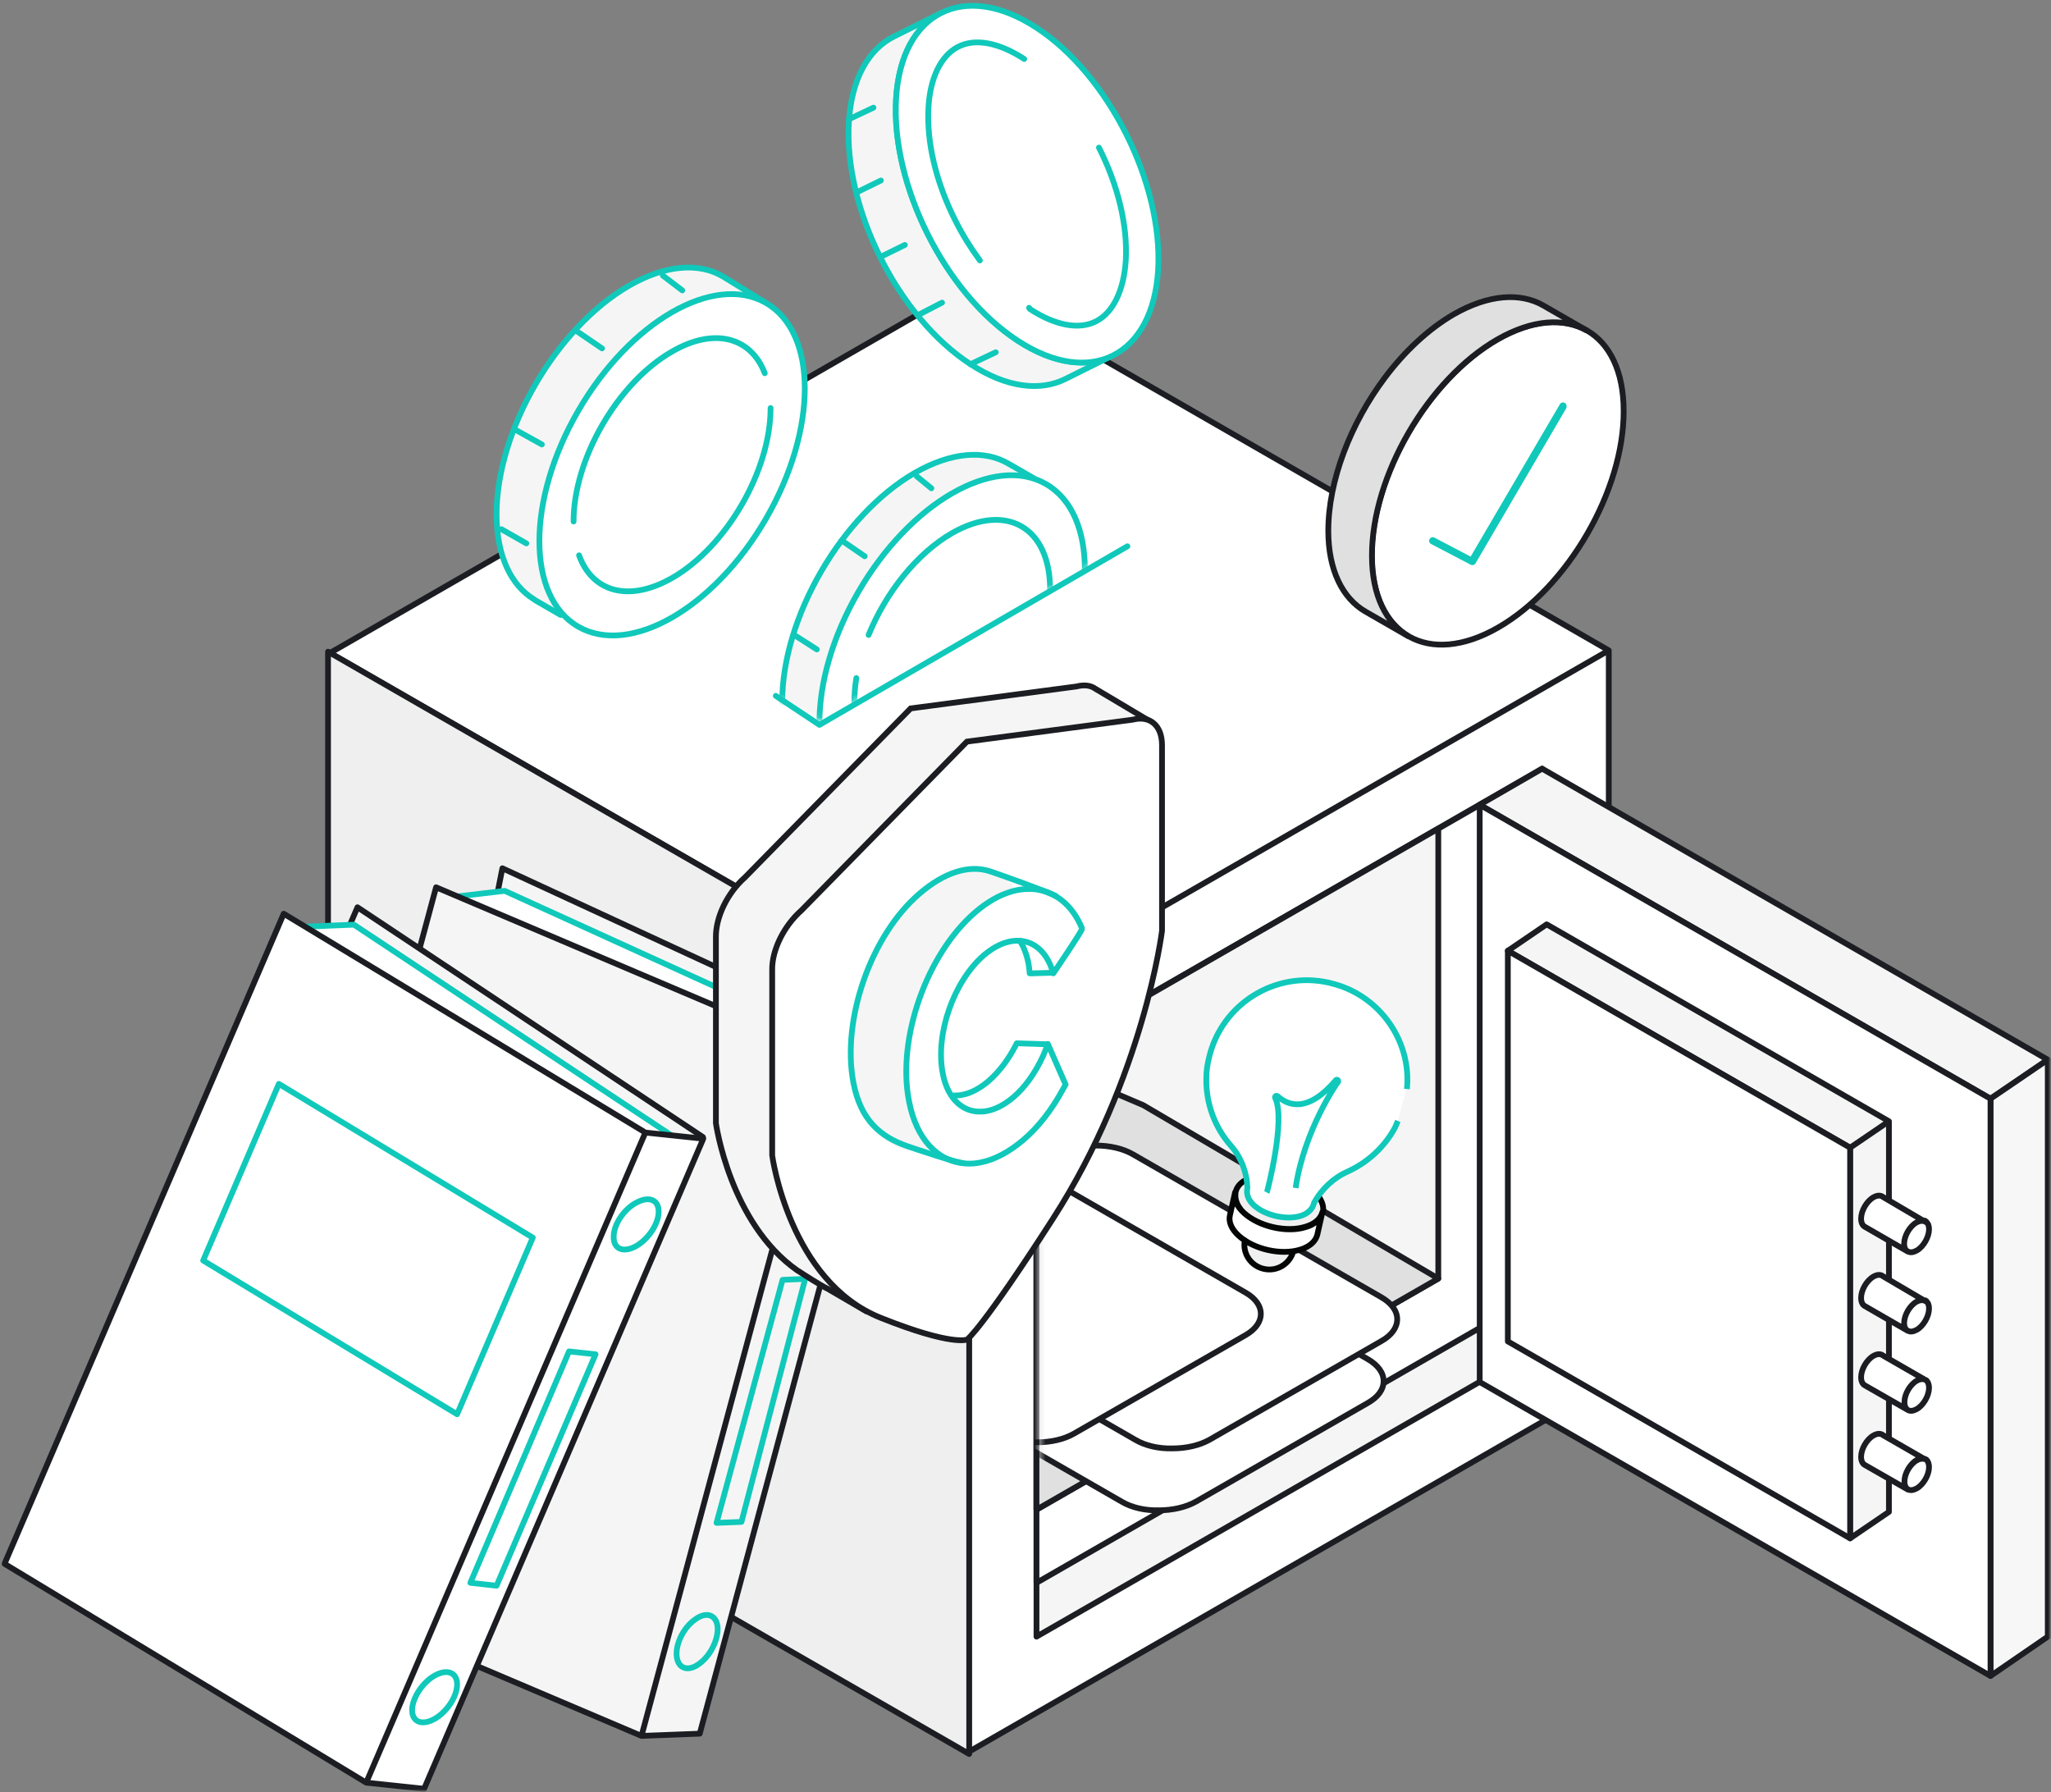 <svg width="356" height="311" viewBox="0 0 356 311" fill="none" xmlns="http://www.w3.org/2000/svg">
<rect x="0" y="0" width="356" height="311" fill="#808080" stroke="none"/>
<g clip-path="url(#clip0_10_568)">
<mask id="mask0_10_568" style="mask-type:luminance" maskUnits="userSpaceOnUse" x="0" y="0" width="356" height="311">
<path d="M356 0H0V311H356V0Z" fill="white"/>
</mask>
<g mask="url(#mask0_10_568)">
<mask id="mask1_10_568" style="mask-type:luminance" maskUnits="userSpaceOnUse" x="0" y="0" width="356" height="311">
<path d="M356 0H0V311H356V0Z" fill="white"/>
</mask>
<g mask="url(#mask1_10_568)">
<path d="M167.893 176.923L279.241 112.877V240.13L167.893 304.176V176.923ZM167.893 176.923L279.241 112.877L168.623 49.223L57.274 113.325L167.893 176.923Z" fill="white"/>
<path d="M167.893 176.923L279.241 112.877M167.893 176.923V304.176L279.241 240.13V112.877M167.893 176.923L57.274 113.325L168.623 49.223L279.241 112.877" stroke="#1C1D22" stroke-miterlimit="10" stroke-linecap="round" stroke-linejoin="round"/>
<path d="M179.909 183.915V284.039L267.674 233.586V133.406L179.909 183.915Z" fill="#F6F5F5" stroke="#1C1D22" stroke-miterlimit="10" stroke-linecap="round" stroke-linejoin="round"/>
<path d="M179.909 183.915V274.698L257.735 229.95V139.167L179.909 183.915Z" fill="white" stroke="#1C1D22" stroke-miterlimit="10" stroke-linecap="round" stroke-linejoin="round"/>
<path d="M249.649 143.81V221.895L179.909 262.001V183.915L249.649 143.81Z" fill="#F6F5F5" stroke="#1C1D22" stroke-miterlimit="10" stroke-linecap="round" stroke-linejoin="round"/>
<path d="M198.439 191.802L249.649 221.895L179.909 262.001V183.915L198.439 191.802Z" fill="#E0E0E0" stroke="#1C1D22" stroke-miterlimit="10" stroke-linecap="round" stroke-linejoin="round"/>
<path d="M345.5 190.683L355.439 183.915L267.674 133.406L256.837 139.67L345.5 190.683Z" fill="#F6F5F5" stroke="#1C1D22" stroke-miterlimit="10" stroke-linecap="round" stroke-linejoin="round"/>
<path d="M355.439 284.039V183.915L345.5 190.683V290.863L355.439 284.039Z" fill="#F7F7F7" stroke="#1C1D22" stroke-miterlimit="10" stroke-linecap="round" stroke-linejoin="round"/>
<path d="M345.5 290.863V190.683L256.837 139.67V239.85L345.5 290.863Z" fill="white" stroke="#1C1D22" stroke-miterlimit="10" stroke-linecap="round" stroke-linejoin="round"/>
<path d="M261.722 165.009L268.46 160.422L327.868 194.599L321.13 199.186L261.722 165.009ZM327.868 262.392V194.599L321.13 199.186V266.979L327.868 262.392Z" fill="#F6F5F5"/>
<path d="M327.868 194.599L268.46 160.422L261.722 165.009L321.13 199.186M327.868 194.599L321.13 199.186M327.868 194.599V262.392L321.13 266.979V199.186" stroke="#1C1D22" stroke-miterlimit="10" stroke-linecap="round" stroke-linejoin="round"/>
<path d="M321.13 266.979V199.185L261.722 165.009V232.803L321.13 266.979Z" fill="white" stroke="#1C1D22" stroke-miterlimit="10" stroke-linecap="round" stroke-linejoin="round"/>
<path d="M56.938 240.354L168.23 304.4V177.147L56.938 113.101V240.354Z" fill="#EFEFEF" stroke="#1C1D22" stroke-miterlimit="10" stroke-linecap="round" stroke-linejoin="round"/>
<path d="M326.857 207.744C326.464 207.408 325.847 207.408 325.173 207.799C323.994 208.471 323.039 210.149 323.039 211.491C323.039 212.162 323.264 212.666 323.657 212.89L331.125 217.197C330.732 216.973 330.507 216.525 330.507 215.854C330.507 214.512 331.462 212.834 332.641 212.162C333.146 211.883 333.596 211.827 333.989 211.939L326.857 207.744ZM334.045 211.827L334.382 212.051C334.269 211.939 334.157 211.883 334.045 211.827ZM326.857 221.504C326.464 221.168 325.847 221.168 325.173 221.56C323.994 222.231 323.039 223.909 323.039 225.251C323.039 225.922 323.264 226.426 323.657 226.65L331.125 230.957C330.732 230.733 330.507 230.285 330.507 229.614C330.507 228.272 331.462 226.594 332.641 225.922C333.146 225.643 333.596 225.587 333.989 225.699L326.857 221.504ZM334.045 225.643L334.382 225.811C334.269 225.699 334.157 225.643 334.045 225.643ZM326.857 235.264C326.464 234.928 325.847 234.928 325.173 235.32C323.994 235.991 323.039 237.669 323.039 239.011C323.039 239.683 323.264 240.186 323.657 240.41L331.181 244.717C330.788 244.493 330.563 244.046 330.563 243.318C330.563 241.976 331.518 240.298 332.697 239.627C333.202 239.347 333.652 239.291 334.045 239.403L326.857 235.264ZM334.045 239.403L334.382 239.571C334.269 239.515 334.157 239.459 334.045 239.403ZM326.857 249.08C326.464 248.744 325.847 248.744 325.173 249.136C323.994 249.807 323.039 251.485 323.039 252.827C323.039 253.499 323.264 254.002 323.657 254.226L331.181 258.533C330.788 258.309 330.563 257.862 330.563 257.134C330.563 255.792 331.518 254.114 332.697 253.443C333.202 253.163 333.652 253.107 334.045 253.219L326.857 249.08ZM334.045 253.163L334.382 253.331C334.269 253.275 334.157 253.219 334.045 253.163ZM334.831 227.097C334.831 228.44 333.876 230.118 332.697 230.789C332.079 231.124 331.574 231.18 331.181 230.957C331.181 230.957 331.181 230.957 331.125 230.957C330.732 230.733 330.507 230.285 330.507 229.614C330.507 228.272 331.462 226.594 332.641 225.922C333.146 225.643 333.596 225.587 333.989 225.699L334.326 225.867C334.662 226.034 334.831 226.482 334.831 227.097ZM334.831 213.337C334.831 214.68 333.876 216.358 332.697 217.029C332.079 217.364 331.574 217.42 331.181 217.197C331.181 217.197 331.181 217.197 331.125 217.197C330.732 216.973 330.507 216.525 330.507 215.854C330.507 214.512 331.462 212.834 332.641 212.162C333.146 211.883 333.596 211.827 333.989 211.939L334.326 212.106C334.662 212.274 334.831 212.722 334.831 213.337ZM334.831 240.857C334.831 242.2 333.876 243.878 332.697 244.549C332.079 244.885 331.574 244.94 331.181 244.717C330.788 244.493 330.563 244.046 330.563 243.318C330.563 241.976 331.518 240.298 332.697 239.627C333.202 239.347 333.652 239.291 334.045 239.403L334.382 239.571C334.662 239.85 334.831 240.298 334.831 240.857ZM334.831 254.617C334.831 255.96 333.876 257.638 332.697 258.309C332.079 258.645 331.574 258.701 331.181 258.477C330.788 258.253 330.563 257.806 330.563 257.078C330.563 255.736 331.518 254.058 332.697 253.387C333.202 253.107 333.652 253.051 334.045 253.163L334.382 253.331C334.662 253.61 334.831 254.058 334.831 254.617Z" fill="white"/>
<path d="M331.125 217.197L323.657 212.89C323.264 212.666 323.039 212.162 323.039 211.491C323.039 210.149 323.994 208.471 325.173 207.799C325.847 207.408 326.464 207.408 326.857 207.744L333.989 211.939M331.125 217.197C330.732 216.973 330.507 216.525 330.507 215.854C330.507 214.512 331.462 212.834 332.641 212.162C333.146 211.883 333.596 211.827 333.989 211.939M331.125 217.197C331.181 217.197 331.181 217.197 331.181 217.197C331.574 217.42 332.079 217.364 332.697 217.029C333.876 216.358 334.831 214.68 334.831 213.337C334.831 212.722 334.662 212.274 334.326 212.106L333.989 211.939M331.125 230.957L323.657 226.65C323.264 226.426 323.039 225.922 323.039 225.251C323.039 223.909 323.994 222.231 325.173 221.56C325.847 221.168 326.464 221.168 326.857 221.504L333.989 225.699M331.125 230.957C330.732 230.733 330.507 230.285 330.507 229.614C330.507 228.272 331.462 226.594 332.641 225.922C333.146 225.643 333.596 225.587 333.989 225.699M331.125 230.957C331.181 230.957 331.181 230.957 331.181 230.957C331.574 231.18 332.079 231.124 332.697 230.789C333.876 230.118 334.831 228.44 334.831 227.097C334.831 226.482 334.662 226.034 334.326 225.867L333.989 225.699M331.181 244.717L323.657 240.41C323.264 240.186 323.039 239.683 323.039 239.011C323.039 237.669 323.994 235.991 325.173 235.32C325.847 234.928 326.464 234.928 326.857 235.264L334.045 239.403M331.181 244.717C330.788 244.493 330.563 244.046 330.563 243.318C330.563 241.976 331.518 240.298 332.697 239.627C333.202 239.347 333.652 239.291 334.045 239.403M331.181 244.717C331.574 244.94 332.079 244.885 332.697 244.549C333.876 243.878 334.831 242.2 334.831 240.857C334.831 240.298 334.662 239.85 334.382 239.571M334.045 239.403L334.382 239.571M334.045 239.403C334.157 239.459 334.269 239.515 334.382 239.571M334.045 253.163L334.382 253.331M334.045 253.163C334.157 253.219 334.269 253.275 334.382 253.331M334.045 253.163C333.652 253.051 333.202 253.107 332.697 253.387C331.518 254.058 330.563 255.736 330.563 257.078C330.563 257.806 330.788 258.253 331.181 258.477C331.574 258.701 332.079 258.645 332.697 258.309C333.876 257.638 334.831 255.96 334.831 254.617C334.831 254.058 334.662 253.61 334.382 253.331M334.045 211.827L334.382 212.051C334.269 211.939 334.157 211.883 334.045 211.827ZM334.045 225.643L334.382 225.811C334.269 225.699 334.157 225.643 334.045 225.643ZM326.857 249.08C326.464 248.744 325.847 248.744 325.173 249.136C323.994 249.807 323.039 251.485 323.039 252.827C323.039 253.499 323.264 254.002 323.657 254.226L331.181 258.533C330.788 258.309 330.563 257.862 330.563 257.134C330.563 255.792 331.518 254.114 332.697 253.443C333.202 253.163 333.652 253.107 334.045 253.219L326.857 249.08Z" stroke="#1C1D22" stroke-miterlimit="10" stroke-linecap="round" stroke-linejoin="round"/>
<mask id="mask2_10_568" style="mask-type:luminance" maskUnits="userSpaceOnUse" x="180" y="183" width="71" height="100">
<path d="M199.001 191.802L250.211 221.895L250.604 238.116L223.988 282.026L180.471 262.001V183.915L199.001 191.802Z" fill="white"/>
</mask>
<g mask="url(#mask2_10_568)">
<path d="M194.677 260.602L151.609 235.823C149.868 234.816 148.857 233.474 148.857 232.019C148.857 230.565 149.812 229.223 151.609 228.216L181.425 211.1C184.963 209.03 190.803 209.03 194.34 211.1L237.408 235.879C239.149 236.886 240.16 238.228 240.16 239.683C240.16 241.137 239.205 242.479 237.408 243.486L207.592 260.602C205.795 261.609 203.493 262.113 201.134 262.113C198.776 262.169 196.474 261.665 194.677 260.602Z" fill="white" stroke="#1C1D22" stroke-miterlimit="10" stroke-linecap="round" stroke-linejoin="round"/>
<path d="M197.035 249.863L153.967 225.084C152.227 224.077 151.216 222.734 151.216 221.28C151.216 219.826 152.17 218.483 153.967 217.476L183.784 200.36C187.321 198.291 193.161 198.291 196.698 200.36L239.767 225.139C241.507 226.146 242.518 227.489 242.518 228.943C242.518 230.397 241.563 231.74 239.767 232.747L209.95 249.863C208.153 250.87 205.851 251.373 203.493 251.373C201.134 251.429 198.832 250.926 197.035 249.863Z" fill="white" stroke="#1C1D22" stroke-miterlimit="10" stroke-linecap="round" stroke-linejoin="round"/>
<path d="M130.664 224.021L173.733 248.8C177.214 250.814 182.941 250.814 186.423 248.8L216.239 231.684C219.721 229.67 219.721 226.37 216.239 224.356L173.171 199.577C169.69 197.563 163.962 197.563 160.481 199.577L130.664 216.693C127.127 218.707 127.127 222.007 130.664 224.021Z" fill="white" stroke="#1C1D22" stroke-miterlimit="10" stroke-linecap="round" stroke-linejoin="round"/>
</g>
<path d="M216.015 215.239C215.565 217.532 217.025 219.714 219.328 220.217C221.63 220.721 223.876 219.378 224.437 217.141M216.352 204.723C215.229 205.282 214.611 206.065 214.442 207.016C214.442 207.016 214.442 207.072 214.442 207.128C214.442 207.184 214.442 207.184 214.442 207.24C214.386 207.911 214.555 208.694 215.06 209.478C215.229 209.701 215.397 209.981 215.622 210.205C215.734 210.317 215.846 210.428 215.959 210.54C216.632 211.156 217.531 211.715 218.485 212.162C221.068 213.337 224.269 213.729 226.683 212.946C226.852 212.89 227.02 212.834 227.189 212.778C227.413 212.666 227.638 212.61 227.863 212.442C227.975 212.386 228.143 212.274 228.256 212.218C228.368 212.106 228.536 211.995 228.649 211.939C228.705 211.939 228.705 211.883 228.761 211.827C228.873 211.715 228.929 211.659 228.986 211.547C229.098 211.435 229.154 211.323 229.21 211.212L229.266 211.156C229.323 211.044 229.379 210.932 229.435 210.82C229.491 210.708 229.491 210.652 229.547 210.54C229.547 210.484 229.603 210.484 229.603 210.428C229.828 209.589 229.547 208.583 228.873 207.632" fill="#F0F0F0"/>
<path d="M229.547 210.317L228.649 214.288C228.368 215.407 227.413 216.358 225.729 216.861C222.416 217.924 217.587 216.805 215.004 214.456C213.712 213.281 213.207 211.995 213.488 210.876L214.386 206.905C214.105 208.023 214.611 209.31 215.902 210.484C218.485 212.834 223.258 213.952 226.627 212.89C228.312 212.386 229.266 211.435 229.547 210.317Z" fill="white"/>
<path d="M244.146 189.005C244.876 181.174 240.047 173.679 232.579 171.106C231.962 170.882 231.288 170.714 230.614 170.547C221.237 168.421 211.915 174.294 209.782 183.635C209.501 184.754 209.389 185.929 209.333 187.047C209.22 191.466 210.792 195.662 213.6 198.85C215.397 200.864 216.295 203.492 216.464 206.121C215.902 208.527 218.541 210.372 221.405 211.044C224.325 211.715 227.469 211.156 228.031 208.75C229.322 206.401 231.344 204.443 233.871 203.325C237.352 201.758 240.272 199.13 242.069 195.717C242.237 195.326 242.406 194.934 242.574 194.543" fill="white"/>
<path d="M224.493 217.141C223.876 219.378 221.63 220.721 219.384 220.217C217.081 219.714 215.622 217.476 216.071 215.239M216.352 204.723C215.228 205.282 214.611 206.065 214.442 207.016C214.442 207.016 214.442 207.072 214.442 207.128C214.442 207.184 214.442 207.184 214.442 207.24C214.386 207.911 214.555 208.694 215.06 209.478C215.228 209.701 215.397 209.981 215.622 210.205C215.734 210.317 215.846 210.428 215.958 210.54C216.632 211.156 217.531 211.715 218.485 212.162C221.068 213.337 224.269 213.729 226.683 212.946C226.852 212.89 227.02 212.834 227.189 212.778C227.413 212.666 227.638 212.61 227.863 212.442C227.975 212.386 228.143 212.274 228.256 212.218C228.368 212.106 228.536 211.995 228.649 211.939C228.705 211.939 228.705 211.883 228.761 211.827C228.873 211.715 228.929 211.659 228.986 211.547C229.098 211.435 229.154 211.323 229.21 211.212L229.266 211.156C229.322 211.044 229.379 210.932 229.435 210.82C229.491 210.708 229.491 210.652 229.547 210.54C229.547 210.484 229.603 210.484 229.603 210.428C229.828 209.589 229.547 208.583 228.873 207.632M226.627 212.89C223.314 213.952 218.485 212.834 215.902 210.484C214.611 209.31 214.105 208.023 214.386 206.904L213.488 210.876C213.207 211.995 213.712 213.281 215.004 214.456C217.587 216.805 222.36 217.924 225.729 216.861C227.357 216.358 228.368 215.407 228.649 214.288L229.547 210.317C229.266 211.435 228.312 212.386 226.627 212.89Z" stroke="#040505" stroke-miterlimit="10" stroke-linecap="round" stroke-linejoin="round"/>
<path d="M242.63 194.543C242.462 194.934 242.293 195.326 242.125 195.717C240.272 199.13 237.352 201.758 233.927 203.325C231.4 204.443 229.379 206.401 228.087 208.75C227.526 211.156 224.381 211.715 221.461 211.044C218.598 210.372 215.958 208.527 216.52 206.121C216.408 203.492 215.453 200.864 213.656 198.85C210.849 195.662 209.276 191.466 209.389 187.047C209.389 185.929 209.557 184.754 209.838 183.635C211.972 174.294 221.293 168.421 230.67 170.547C231.344 170.714 231.962 170.882 232.635 171.106C240.103 173.679 244.989 181.174 244.203 189.005M224.886 206.177C226.346 196.165 232.13 187.831 232.242 187.775C232.298 187.663 232.298 187.495 232.186 187.439C232.074 187.327 231.905 187.383 231.849 187.495C229.659 190.068 227.526 191.466 225.56 191.634C224.213 191.746 222.921 191.299 221.742 190.236C221.63 190.18 221.517 190.124 221.405 190.236C221.293 190.292 221.293 190.46 221.349 190.571C223.202 194.431 219.945 206.849 219.889 206.96" stroke="#10C9BA" stroke-miterlimit="10" stroke-linejoin="round"/>
<path d="M87.203 150.69L84.564 164.002L53.119 270.727L120.669 299.421L152.563 180.895L87.203 150.69Z" fill="#F6F5F5" stroke="#1C1D22" stroke-miterlimit="10" stroke-linecap="round" stroke-linejoin="round"/>
<path d="M142.737 184.642L150.149 184.363C150.766 184.363 150.935 183.468 150.373 183.188L87.596 154.605L77.657 155.78C77.096 155.78 76.927 156.619 77.489 156.842L142.737 184.642Z" fill="white" stroke="#10C9BA" stroke-miterlimit="10" stroke-linejoin="round"/>
<path d="M143.242 182.685L153.35 182.293L121.456 300.876L111.348 301.267L143.242 182.685ZM75.692 153.99L43.798 272.572L111.348 301.267L143.242 182.685L75.692 153.99Z" fill="#F6F5F5"/>
<path d="M143.242 182.685L153.35 182.293L121.456 300.876L111.348 301.267M143.242 182.685L111.348 301.267M143.242 182.685L75.692 153.99L43.798 272.572L111.348 301.267" stroke="#1C1D22" stroke-miterlimit="10" stroke-linecap="round" stroke-linejoin="round"/>
<path d="M135.83 222.119L139.761 221.951L128.699 264.126L124.375 264.294L135.83 222.119ZM140.322 201.311C140.603 203.381 142.344 203.94 144.309 202.43C146.275 200.975 147.622 198.067 147.398 195.997C147.117 193.928 145.376 193.368 143.411 194.878C141.446 196.333 140.042 199.241 140.322 201.311ZM117.469 287.563C117.75 289.633 119.49 290.192 121.456 288.682C123.421 287.228 124.769 284.319 124.544 282.249C124.263 280.18 122.523 279.62 120.557 281.131C118.592 282.529 117.188 285.438 117.469 287.563Z" stroke="#10C9BA" stroke-miterlimit="10" stroke-linejoin="round"/>
<path d="M62.047 157.458L56.264 170.938L10.781 272.181L73.558 310.161L122.017 197.34L62.047 157.458Z" fill="#F6F5F5" stroke="#1C1D22" stroke-miterlimit="10" stroke-linecap="round" stroke-linejoin="round"/>
<path d="M110.674 198.626L118.03 199.409C118.648 199.465 118.985 198.626 118.423 198.291L61.43 160.478L50.312 160.926C49.75 160.87 49.469 161.653 49.975 161.933L110.674 198.626Z" fill="white" stroke="#10C9BA" stroke-miterlimit="10" stroke-linejoin="round"/>
<path d="M112.022 196.556L122.073 197.619L73.615 310.441L63.563 309.378L112.022 196.556ZM49.245 158.576L0.786 271.398L63.563 309.378L112.022 196.556L49.245 158.576Z" fill="white"/>
<path d="M112.022 196.556L122.073 197.619L73.615 310.441L63.563 309.378M112.022 196.556L63.563 309.378M112.022 196.556L49.245 158.576L0.786 271.398L63.563 309.378" stroke="#1C1D22" stroke-miterlimit="10" stroke-linecap="round" stroke-linejoin="round"/>
<path d="M35.263 218.763L48.403 188.11L92.481 214.791L79.342 245.444L35.263 218.763ZM81.644 274.698L86.192 275.201L103.375 235.04L98.77 234.536L81.644 274.698ZM106.519 214.624C106.463 216.749 108.148 217.476 110.338 216.302C112.471 215.127 114.268 212.498 114.324 210.372C114.381 208.247 112.696 207.52 110.506 208.694C108.316 209.813 106.519 212.498 106.519 214.624ZM71.537 296.681C71.481 298.806 73.165 299.533 75.355 298.359C77.489 297.184 79.286 294.555 79.342 292.429C79.398 290.304 77.714 289.577 75.524 290.751C73.39 291.926 71.593 294.611 71.537 296.681Z" stroke="#10C9BA" stroke-miterlimit="10" stroke-linejoin="round"/>
<path d="M129.317 152.256L158.066 122.946L186.816 119.142C188.163 118.806 189.286 118.918 190.129 119.534L199.618 125.183L193.835 137.545V157.066C193.835 157.066 190.69 182.517 174.912 207.016C162.502 226.314 160.032 227.936 160.032 227.992C160.032 227.992 158.515 228.719 152.002 226.762L150.317 227.545L143.691 223.685C142.512 223.126 139.536 221.224 138.526 220.553L138.413 220.497C126.678 212.274 124.263 194.934 124.263 194.934V162.716C124.207 159.136 126.285 154.941 129.317 152.256Z" fill="#F6F5F5" stroke="#1C1D22" stroke-miterlimit="10" stroke-linecap="round"/>
<path d="M139.087 158.017L167.836 128.707L196.586 124.903C199.618 124.12 201.696 125.91 201.696 129.322V161.541C201.696 161.541 198.551 186.992 182.773 211.491C170.363 230.789 167.893 232.411 167.893 232.467C167.893 232.467 165.366 233.698 152.9 228.719C137.009 222.399 134.033 200.584 134.033 200.528V168.309C133.977 164.897 136.055 160.702 139.087 158.017Z" fill="white" stroke="#1C1D22" stroke-miterlimit="10" stroke-linecap="round"/>
<path d="M159.863 154.773C168.398 147.445 177.102 150.354 179.235 161.373C180.527 168.029 178.112 175.133 174.912 182.069C174.463 183.02 175.866 185.593 175.417 186.544C173.733 190.292 171.15 193.424 168.454 195.773C165.085 198.682 161.211 199.857 158.235 199.689C153.63 199.409 149.587 194.655 148.296 187.998C146.106 177.035 151.328 162.156 159.863 154.773Z" fill="#F6F5F5"/>
<path d="M169.802 157.849C178.337 150.522 187.04 153.43 189.174 164.45C190.466 171.106 188.051 178.21 184.851 185.146C184.401 186.097 185.805 188.67 185.356 189.62C183.671 193.368 181.088 196.501 178.393 198.85C175.024 201.758 171.15 202.933 168.174 202.765C163.569 202.486 159.526 197.731 158.235 191.075C156.045 180.056 161.267 165.177 169.802 157.849Z" fill="white"/>
<path d="M167.5 201.87C166.657 202.038 158.74 199.353 157.449 198.906C152.788 197.284 149.363 194.375 148.127 187.886C146.05 177.035 151.16 162.324 159.582 155.108C163.794 151.473 168.173 149.962 171.936 151.249C173.452 151.752 181.65 154.661 183.39 155.556" stroke="#10C9BA" stroke-miterlimit="10"/>
<path d="M181.874 181.174C181.594 181.957 181.369 182.517 181.032 183.3C179.685 186.208 177.944 188.67 175.922 190.404C174.406 191.69 172.834 192.529 171.318 192.809C170.813 192.921 170.251 192.921 169.746 192.921C166.657 192.753 164.355 190.236 163.625 186.208C162.334 179.44 165.534 170.323 170.756 165.792C173.396 163.555 176.091 162.772 178.449 163.555C180.414 164.226 181.931 166.016 182.717 168.589L182.829 168.924C182.829 168.924 187.939 161.429 187.826 161.149C186.479 157.905 184.345 155.724 181.594 154.773C177.832 153.486 173.452 154.717 169.24 158.353C160.818 165.624 155.652 180.335 157.785 191.131C159.021 197.619 162.727 201.647 167.668 201.926C168.51 201.982 169.296 201.926 170.139 201.758C172.553 201.311 175.08 199.969 177.551 197.899C180.19 195.662 182.548 192.641 184.457 189.117L184.963 188.222L181.874 181.174Z" stroke="#10C9BA" stroke-miterlimit="10" stroke-linejoin="round"/>
<path d="M165.422 190.124C165.927 190.124 166.433 190.124 166.994 190.012C168.51 189.732 170.083 188.893 171.599 187.607C173.396 186.041 175.024 183.915 176.315 181.398L176.484 181.062L181.706 181.23M176.821 162.995C177.607 164.058 178.168 165.512 178.505 167.135C178.618 167.806 178.674 168.197 178.73 168.925H179.179L182.829 168.813" stroke="#10C9BA" stroke-miterlimit="10" stroke-linejoin="round"/>
<path d="M193.105 61.697L184.907 65.78C180.527 67.961 174.687 67.29 168.454 63.207C155.876 55.04 146.443 36.19 147.341 21.2C147.791 13.648 150.767 8.502 155.203 6.321L163.401 2.237C158.965 4.419 155.989 9.565 155.54 17.116C154.641 32.107 164.131 50.901 176.652 59.124C182.885 63.207 188.725 63.878 193.105 61.697Z" fill="#F6F5F5" stroke="#10C9BA" stroke-miterlimit="10" stroke-linejoin="round"/>
<path d="M201.022 46.818C200.124 61.809 189.231 67.346 176.653 59.124C164.075 50.957 154.641 32.107 155.54 17.116C156.438 2.126 167.331 -3.412 179.909 4.81C192.431 12.977 201.865 31.827 201.022 46.818Z" fill="white" stroke="#10C9BA" stroke-miterlimit="10" stroke-linejoin="round"/>
<path d="M190.747 25.618C194.116 32.275 195.744 39.211 195.407 45.196C195.07 50.398 193.217 54.257 190.241 55.767C187.265 57.278 183.166 56.495 178.786 53.642C178.73 53.586 178.674 53.53 178.618 53.418M177.776 10.236C173.396 7.384 169.297 6.6 166.321 8.111C163.345 9.621 161.436 13.48 161.155 18.682C160.818 24.668 162.446 31.604 165.815 38.26C167.051 40.721 168.511 43.07 170.083 45.196" fill="white"/>
<path d="M190.747 25.618C194.116 32.275 195.744 39.211 195.407 45.196C195.07 50.398 193.217 54.257 190.241 55.767C187.265 57.278 183.166 56.495 178.786 53.642C178.73 53.586 178.674 53.53 178.618 53.418M177.776 10.236C173.396 7.384 169.297 6.6 166.321 8.111C163.345 9.621 161.436 13.48 161.155 18.682C160.818 24.668 162.446 31.604 165.815 38.26C167.051 40.721 168.511 43.07 170.083 45.196M152.844 44.581L157.056 42.511M148.689 33.393L152.901 31.324M147.342 20.696L151.609 18.682M159.302 54.705L163.513 52.523M168.454 63.207L172.834 61.137" stroke="#10C9BA" stroke-miterlimit="10" stroke-linecap="round" stroke-linejoin="round"/>
<path d="M86.192 89.273C86.192 74.674 96.524 56.886 109.214 49.559C115.56 45.923 121.343 45.531 125.498 47.992L132.686 52.411C132.686 52.411 132.18 57.557 132.18 62.815C132.18 77.414 121.849 95.202 109.158 102.529C104.778 105.046 97.31 106.724 97.31 106.724L92.874 104.151C92.874 104.151 92.818 104.151 92.818 104.096L92.65 103.984C88.719 101.578 86.192 96.488 86.192 89.273Z" fill="#F6F5F5" stroke="#10C9BA" stroke-miterlimit="10" stroke-linejoin="round"/>
<path d="M132.947 90.034C141.94 74.517 141.937 57.744 132.941 52.569C123.944 47.395 109.36 55.779 100.367 71.295C91.373 86.812 91.376 103.585 100.373 108.76C109.37 113.934 123.954 105.55 132.947 90.034Z" fill="white" stroke="#10C9BA" stroke-miterlimit="10" stroke-linejoin="round"/>
<path d="M104.498 60.466L100.062 57.445M87.035 91.846L91.358 94.307M115.054 47.825L118.423 50.398M132.742 64.773C130.384 58.564 124.038 56.718 116.626 61.025C107.193 66.451 99.556 79.652 99.556 90.503M100.511 96.376C102.813 102.753 109.158 104.599 116.683 100.292C126.116 94.866 133.753 81.665 133.753 70.814M94.054 77.135L89.618 74.674" stroke="#10C9BA" stroke-miterlimit="10" stroke-linecap="round" stroke-linejoin="round"/>
<mask id="mask3_10_568" style="mask-type:luminance" maskUnits="userSpaceOnUse" x="127" y="28" width="73" height="98">
<path d="M127.744 116.961L142.231 125.239L199.843 92.125V28.415L127.744 69.863V116.961Z" fill="white"/>
</mask>
<g mask="url(#mask3_10_568)">
<path d="M135.774 121.771C135.774 107.172 146.106 89.385 158.796 82.057C165.141 78.421 170.925 78.03 175.08 80.491L179.46 83.008L178.168 83.12C180.47 85.917 181.818 90.056 181.818 95.314C181.818 109.913 171.486 127.7 158.796 135.028C154.416 137.545 150.317 138.496 146.892 138.048L147.004 139.223L142.568 136.65C142.568 136.65 142.512 136.65 142.512 136.594L142.344 136.482C138.301 134.077 135.774 128.987 135.774 121.771Z" fill="#F6F5F5" stroke="#10C9BA" stroke-miterlimit="10" stroke-linejoin="round"/>
<path d="M181.562 121.47C190.555 105.953 190.553 89.18 181.556 84.005C172.559 78.831 157.975 87.215 148.982 102.731C139.989 118.248 139.991 135.021 148.988 140.196C157.985 145.37 172.569 136.986 181.562 121.47Z" fill="white" stroke="#10C9BA" stroke-miterlimit="10" stroke-linejoin="round"/>
<path d="M138.02 110.304L141.782 112.71M150.093 96.544L146.106 93.803M159.133 82.672L161.66 84.742M182.267 102.306C182.267 91.51 174.687 87.147 165.253 92.517C159.133 96.041 153.742 102.865 150.766 110.193M148.633 117.688C148.408 119.086 148.296 120.485 148.296 121.827" stroke="#10C9BA" stroke-miterlimit="10" stroke-linecap="round" stroke-linejoin="round"/>
</g>
<path d="M134.651 120.764L142.231 125.798L195.687 94.81" stroke="#10C9BA" stroke-miterlimit="10" stroke-linecap="round" stroke-linejoin="round"/>
<path d="M259.925 58.9C271.998 51.964 281.824 57.502 281.824 71.317C281.88 85.133 272.11 101.97 260.037 108.906C247.965 115.842 238.138 110.248 238.082 96.432C238.082 82.672 247.852 65.836 259.925 58.9Z" fill="white" stroke="#1C1D22" stroke-miterlimit="10" stroke-linecap="round"/>
<path d="M230.558 92.125C230.558 83.4 234.432 73.499 240.328 65.612C243.753 61.025 247.908 57.11 252.344 54.537C258.409 51.069 263.912 50.733 267.898 53.027L275.479 57.39C271.492 55.096 265.989 55.432 259.925 58.9C247.852 65.836 238.082 82.672 238.138 96.488C238.138 103.368 240.609 108.179 244.539 110.472L236.959 106.109C233.028 103.816 230.558 98.95 230.558 92.125Z" fill="#E0E0E0" stroke="#1C1D22" stroke-miterlimit="10" stroke-linecap="round"/>
<path d="M271.604 69.919C271.324 69.751 270.931 69.863 270.762 70.143L255.264 96.6L248.975 93.3C248.695 93.132 248.302 93.244 248.133 93.58C247.965 93.859 248.077 94.251 248.414 94.419L255.264 97.999C255.545 98.166 255.938 98.055 256.107 97.775L271.885 70.814C271.997 70.422 271.885 70.087 271.604 69.919Z" fill="#10C9BA"/>
</g>
</g>
</g>
<defs>
<clipPath id="clip0_10_568">
<rect width="356" height="311" fill="white"/>
</clipPath>
</defs>
</svg>
